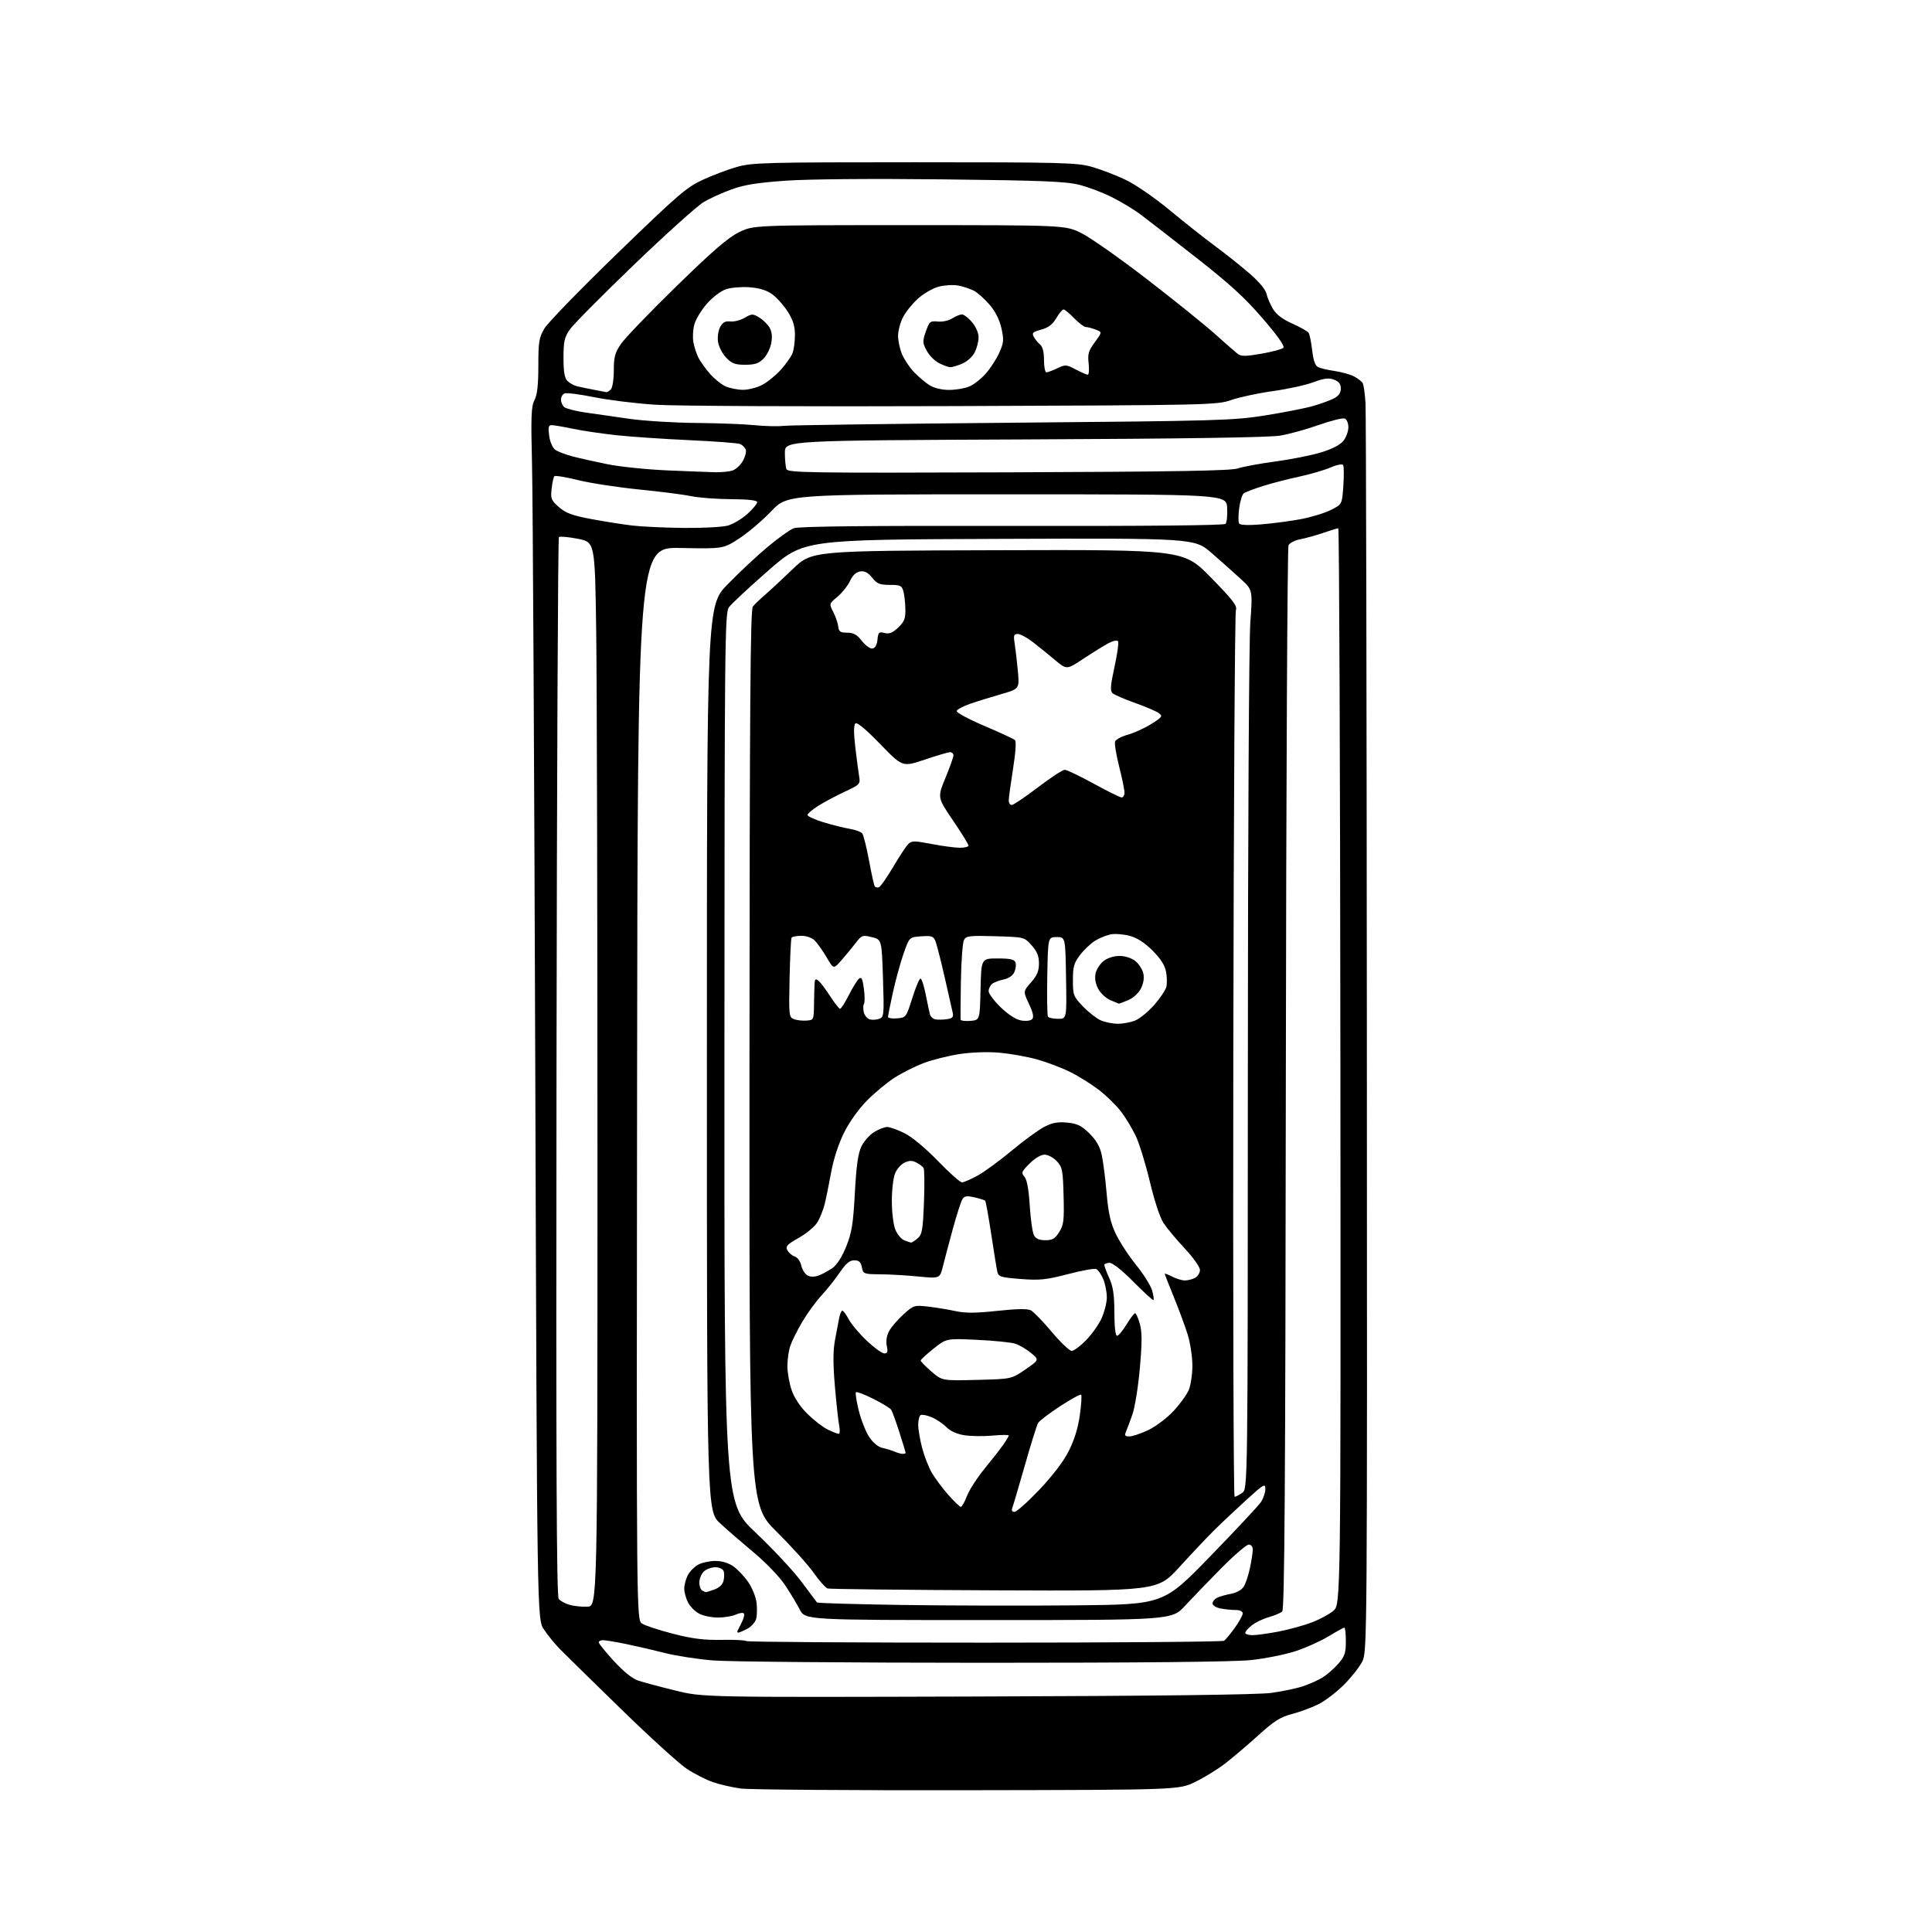 <?xml version="1.0" encoding="UTF-8" standalone="no"?>
<svg 
  version="1.1" 
  xmlns="http://www.w3.org/2000/svg" 
  xmlns:xlink="http://www.w3.org/1999/xlink" 
  xmlns:svg="http://www.w3.org/2000/svg"
  xmlns:rdf="http://www.w3.org/1999/02/22-rdf-syntax-ns#"
  xmlns:cc="http://creativecommons.org/ns#"
  xmlns:dc="http://purl.org/dc/elements/1.1/"
  viewBox="0 0 768 768"
  width="768"
  height="768"
>
<style>svg {background-color: white; }</style>"
<path stroke="none" fill="black" fill-rule="evenodd" d="M384.50,711.64C338.30,711.72 297.80,711.42 294.50,710.97C291.20,710.53 286.25,709.40 283.50,708.46C280.75,707.53 276.03,705.13 273.01,703.13C269.99,701.13 258.29,690.50 247.01,679.51C235.73,668.51 224.79,657.78 222.71,655.67C220.62,653.55 217.69,649.98 216.21,647.73C213.50,643.65 213.50,643.65 212.78,425.57C212.38,305.63 211.80,197.27 211.49,184.77C211.01,165.51 211.16,161.59 212.46,159.07C213.56,156.94 214.00,153.07 214.00,145.39C214.00,135.89 214.27,134.21 216.40,130.59C217.72,128.34 230.81,114.86 245.50,100.64C269.51,77.38 272.93,74.44 279.35,71.48C283.28,69.66 289.43,67.35 293.00,66.34C299.00,64.64 304.39,64.50 363.50,64.50C422.38,64.50 428.02,64.65 434.00,66.32C437.57,67.33 443.65,69.66 447.50,71.50C451.46,73.41 459.06,78.64 465.00,83.57C470.77,88.36 478.88,94.76 483.00,97.80C487.12,100.84 493.28,105.74 496.67,108.68C500.48,111.98 503.08,115.10 503.46,116.81C503.79,118.33 504.96,121.05 506.06,122.86C507.41,125.07 509.91,126.95 513.78,128.66C516.92,130.06 519.83,131.71 520.22,132.35C520.62,132.98 521.24,136.10 521.61,139.29C522.04,143.10 522.82,145.36 523.88,145.91C524.77,146.37 527.74,147.07 530.49,147.47C533.23,147.87 536.69,148.82 538.17,149.59C539.66,150.36 541.23,151.55 541.66,152.24C542.09,152.93 542.61,156.65 542.82,160.50C543.03,164.35 543.27,277.52 543.35,412.00C543.50,652.44 543.47,656.57 541.55,660.43C540.48,662.58 537.21,666.74 534.29,669.66C531.37,672.59 526.82,676.07 524.19,677.41C521.55,678.74 516.81,680.51 513.65,681.33C508.96,682.56 506.54,684.08 500.37,689.67C496.23,693.42 490.28,698.48 487.17,700.90C484.05,703.32 478.57,706.69 475.00,708.40C468.50,711.50 468.50,711.50 384.50,711.64zM388.39,674.39C460.23,674.17 500.01,673.68 505.32,672.96C509.74,672.35 515.41,671.17 517.93,670.33C520.44,669.49 523.93,667.93 525.68,666.86C527.43,665.79 530.24,663.35 531.93,661.43C534.56,658.44 535.00,657.14 535.00,652.47C535.00,649.46 534.73,647.00 534.40,647.00C534.07,647.00 531.26,648.55 528.15,650.45C525.04,652.35 519.12,655.01 515.00,656.36C510.88,657.71 502.87,659.31 497.21,659.91C490.51,660.62 453.34,660.99 390.71,660.98C337.79,660.97 289.52,660.56 283.43,660.05C277.34,659.55 268.79,658.23 264.43,657.12C260.07,656.01 253.12,654.41 249.00,653.55C244.88,652.70 240.71,652.00 239.75,652.00C238.79,652.00 238.00,652.38 238.00,652.86C238.00,653.33 240.71,656.67 244.03,660.29C247.93,664.54 251.36,667.30 253.78,668.09C255.82,668.77 262.45,670.54 268.50,672.02C279.50,674.72 279.50,674.72 388.39,674.39zM391.42,652.98C443.16,652.98 485.99,652.64 486.59,652.23C487.19,651.83 489.10,649.52 490.84,647.10C492.58,644.68 494.00,642.09 494.00,641.35C494.00,640.53 492.87,640.00 491.13,640.00C489.54,640.00 486.84,639.72 485.13,639.38C483.41,639.03 482.00,638.15 482.00,637.41C482.00,636.67 482.79,635.66 483.75,635.17C484.71,634.67 487.19,633.96 489.26,633.58C491.52,633.18 493.57,632.03 494.41,630.70C495.17,629.49 496.30,626.12 496.90,623.20C497.51,620.29 498.00,617.02 498.00,615.95C498.00,614.83 497.32,614.00 496.39,614.00C495.51,614.00 490.66,618.16 485.62,623.25C480.57,628.34 474.06,635.09 471.14,638.25C465.84,644.00 465.84,644.00 392.94,644.00C320.04,644.00 320.04,644.00 317.88,639.75C316.69,637.41 313.98,632.94 311.86,629.81C309.74,626.68 304.33,621.06 299.83,617.31C295.33,613.56 289.25,608.30 286.32,605.60C281.00,600.71 281.00,600.71 281.00,420.73C281.00,240.76 281.00,240.76 289.25,232.28C293.79,227.61 300.93,220.93 305.11,217.43C309.30,213.92 314.00,210.57 315.56,209.98C317.52,209.23 344.39,208.95 402.29,209.06C455.10,209.16 486.54,208.86 487.15,208.25C487.68,207.72 487.98,204.86 487.81,201.89C487.50,196.50 487.50,196.50 400.24,196.50C312.98,196.50 312.98,196.50 306.61,203.20C303.10,206.88 297.37,211.75 293.87,214.03C287.50,218.17 287.50,218.17 270.50,217.83C253.50,217.50 253.50,217.50 253.25,430.73C253.00,643.95 253.00,643.95 255.25,645.41C256.49,646.21 262.03,648.03 267.56,649.45C275.27,651.43 279.78,651.99 286.83,651.87C291.89,651.78 296.33,651.99 296.68,652.35C297.04,652.71 339.67,652.99 391.42,652.98zM497.91,650.00C499.51,650.00 504.13,649.36 508.16,648.59C512.20,647.81 518.09,646.20 521.27,645.01C524.44,643.82 528.37,641.72 530.01,640.34C532.99,637.83 532.99,637.83 532.83,423.91C532.74,306.26 532.36,210.00 531.99,210.00C531.62,210.00 528.88,210.83 525.91,211.85C522.93,212.87 518.82,214.01 516.76,214.39C514.71,214.77 512.65,215.85 512.20,216.79C511.75,217.73 511.27,313.22 511.14,429.00C510.96,591.33 510.63,639.75 509.70,640.59C509.04,641.18 506.65,642.20 504.39,642.84C502.12,643.48 499.08,644.93 497.64,646.07C496.19,647.21 495.00,648.56 495.00,649.07C495.00,649.58 496.31,650.00 497.91,650.00zM293.47,649.00C293.12,649.00 293.00,648.66 293.20,648.25C293.40,647.84 294.19,646.26 294.94,644.75C295.70,643.23 296.03,641.70 295.67,641.33C295.30,640.97 293.86,641.20 292.46,641.84C291.05,642.48 287.88,643.00 285.40,643.00C282.93,643.00 279.58,642.32 277.97,641.48C276.35,640.65 274.35,638.65 273.52,637.03C272.68,635.42 272.00,632.93 272.00,631.50C272.00,630.07 272.64,627.67 273.41,626.16C274.19,624.66 276.06,622.77 277.57,621.96C279.07,621.16 282.15,620.50 284.40,620.50C287.02,620.50 289.61,621.30 291.57,622.69C293.27,623.90 295.89,626.68 297.41,628.87C298.93,631.06 300.41,634.66 300.71,636.87C301.00,639.07 300.96,642.02 300.61,643.42C300.26,644.82 298.65,646.65 297.04,647.48C295.42,648.32 293.81,649.00 293.47,649.00zM233.50,638.68C237.50,638.50 237.50,638.50 237.50,462.50C237.50,365.70 237.28,270.52 237.00,251.00C236.50,215.50 236.50,215.50 229.67,214.17C225.91,213.44 222.53,213.14 222.17,213.50C221.80,213.87 221.37,308.68 221.22,424.20C221.01,581.88 221.23,634.57 222.10,635.62C222.73,636.38 224.66,637.43 226.38,637.94C228.09,638.45 231.30,638.78 233.50,638.68zM427.50,638.15C462.50,637.80 462.50,637.80 481.00,618.75C491.18,608.28 500.28,598.53 501.24,597.10C502.20,595.67 502.99,593.34 502.99,591.93C503.00,589.55 502.41,589.90 495.25,596.42C490.99,600.30 485.23,605.74 482.46,608.49C479.69,611.25 473.54,617.76 468.79,622.97C460.16,632.45 460.16,632.45 395.33,632.18C359.67,632.03 329.82,631.70 329.00,631.44C328.18,631.18 325.70,628.41 323.50,625.28C321.30,622.14 314.63,614.74 308.67,608.83C297.84,598.08 297.84,598.08 297.93,420.38C298.00,280.56 298.28,242.35 299.26,241.13C299.94,240.28 302.07,238.22 304.00,236.56C305.93,234.90 310.92,230.25 315.11,226.23C322.71,218.93 322.71,218.93 396.61,218.72C470.50,218.50 470.50,218.50 481.28,229.50C490.13,238.54 491.92,240.86 491.29,242.50C490.87,243.60 490.40,323.36 490.26,419.75C490.11,516.14 490.34,595.00 490.77,595.00C491.20,595.00 492.56,594.30 493.78,593.44C496.00,591.89 496.00,591.89 496.04,426.19C496.06,332.59 496.48,254.84 497.02,247.50C497.96,234.50 497.96,234.50 493.23,230.15C490.63,227.76 485.43,223.13 481.68,219.87C474.86,213.93 474.86,213.93 397.18,214.21C319.50,214.50 319.50,214.50 305.50,226.73C297.80,233.46 290.72,240.06 289.76,241.40C288.13,243.70 288.02,254.41 287.97,420.65C287.92,597.46 287.92,597.46 300.37,609.23C307.22,615.70 315.42,624.49 318.59,628.75C321.75,633.01 324.53,636.73 324.76,637.00C324.98,637.27 340.31,637.73 358.83,638.00C377.35,638.27 408.25,638.34 427.50,638.15zM280.60,632.92C280.66,632.96 282.12,632.51 283.86,631.90C285.85,631.20 287.23,629.92 287.61,628.40C287.94,627.08 287.96,625.33 287.64,624.50C287.32,623.68 285.85,623.00 284.36,623.00C282.87,623.00 280.83,623.74 279.83,624.65C278.82,625.57 278.00,627.55 278.00,629.07C278.00,630.59 278.56,632.06 279.25,632.34C279.94,632.62 280.55,632.88 280.60,632.92zM403.28,601.00C404.10,601.00 408.54,597.04 413.14,592.21C418.41,586.66 422.73,580.99 424.83,576.84C427.03,572.51 428.53,567.66 429.24,562.62C429.83,558.42 430.07,554.73 429.77,554.43C429.47,554.14 425.69,556.20 421.36,559.02C417.04,561.85 413.10,564.86 412.61,565.73C412.13,566.60 409.77,574.15 407.39,582.52C405.00,590.88 402.76,598.47 402.41,599.37C402.01,600.43 402.31,601.00 403.28,601.00zM381.95,599.00C382.38,599.00 383.47,597.05 384.38,594.68C385.29,592.30 388.40,587.46 391.30,583.93C394.20,580.39 397.56,576.08 398.78,574.35C400.00,572.61 401.00,570.94 401.00,570.63C401.00,570.33 398.13,570.34 394.63,570.67C391.12,571.00 386.12,570.94 383.50,570.55C380.42,570.09 377.86,568.95 376.21,567.30C374.81,565.90 372.15,564.12 370.29,563.35C368.43,562.57 366.48,562.20 365.96,562.53C365.43,562.85 365.00,564.57 365.00,566.35C365.00,568.13 365.70,572.26 366.55,575.54C367.41,578.82 369.16,583.30 370.45,585.50C371.74,587.70 374.68,591.64 376.98,594.25C379.29,596.86 381.52,599.00 381.95,599.00zM358.75,577.93C359.44,577.97 360.00,577.80 360.00,577.55C360.00,577.31 358.88,573.59 357.50,569.30C356.13,565.01 354.67,561.00 354.25,560.38C353.84,559.76 350.64,557.82 347.15,556.06C343.66,554.31 340.55,553.12 340.25,553.42C339.95,553.72 340.45,557.00 341.37,560.71C342.28,564.41 344.15,569.14 345.52,571.21C347.04,573.51 349.07,575.19 350.75,575.55C352.26,575.88 354.40,576.53 355.50,577.00C356.60,577.48 358.06,577.90 358.75,577.93zM448.95,571.00C450.15,571.00 453.52,569.87 456.44,568.49C459.36,567.10 463.86,563.72 466.44,560.96C469.01,558.21 471.77,554.41 472.56,552.51C473.35,550.62 474.00,546.24 473.99,542.78C473.99,539.33 473.14,533.80 472.12,530.50C471.09,527.20 468.62,520.51 466.62,515.62C464.63,510.74 463.00,506.57 463.00,506.35C463.00,506.13 464.33,506.64 465.95,507.47C467.57,508.31 469.85,509.00 471.02,509.00C472.18,509.00 474.00,508.53 475.07,507.96C476.13,507.40 477.00,505.99 477.00,504.84C477.00,503.67 474.36,499.93 470.97,496.30C467.65,492.76 463.85,488.20 462.52,486.18C461.10,484.01 458.87,477.26 457.08,469.73C455.41,462.71 452.90,454.56 451.51,451.61C450.12,448.67 447.46,444.27 445.60,441.84C443.75,439.41 439.81,435.56 436.86,433.28C433.91,431.01 428.75,427.78 425.39,426.12C422.03,424.45 416.08,422.20 412.17,421.11C408.26,420.03 401.55,418.84 397.28,418.46C392.60,418.06 386.31,418.27 381.50,419.00C377.10,419.66 370.71,421.26 367.30,422.54C363.90,423.82 358.65,426.44 355.64,428.37C352.64,430.29 347.66,434.42 344.59,437.54C341.25,440.94 337.58,446.10 335.47,450.37C333.32,454.71 331.32,460.87 330.39,466.01C329.54,470.68 328.39,476.37 327.82,478.66C327.26,480.94 325.95,484.19 324.93,485.88C323.90,487.57 320.58,490.35 317.54,492.06C312.82,494.73 312.17,495.44 313.01,497.02C313.55,498.03 314.87,499.14 315.93,499.48C317.02,499.82 318.15,501.39 318.51,503.05C318.87,504.68 320.00,506.46 321.02,507.01C322.25,507.67 323.77,507.66 325.57,506.98C327.05,506.41 329.50,505.07 331.02,503.99C332.72,502.78 334.78,499.51 336.40,495.47C338.60,489.97 339.15,486.57 339.82,474.21C340.41,463.39 341.09,458.51 342.41,455.77C343.40,453.71 345.68,451.12 347.47,450.02C349.27,448.91 351.61,448.00 352.67,448.00C353.74,448.00 356.85,449.12 359.59,450.48C362.56,451.96 367.88,456.39 372.81,461.48C377.34,466.17 381.66,470.00 382.40,470.00C383.14,470.00 385.94,468.79 388.62,467.32C391.31,465.84 397.45,461.34 402.27,457.32C407.10,453.30 412.92,449.06 415.20,447.90C418.33,446.30 420.55,445.89 424.24,446.25C428.21,446.63 429.85,447.43 433.00,450.50C435.69,453.12 437.19,455.68 437.91,458.89C438.49,461.42 439.38,468.28 439.88,474.11C440.59,482.22 441.45,486.07 443.51,490.42C444.99,493.55 448.63,499.13 451.60,502.81C454.57,506.49 457.44,511.05 457.97,512.94C458.51,514.84 458.76,516.57 458.54,516.79C458.32,517.02 454.76,513.78 450.63,509.60C446.10,505.01 442.31,502.00 441.06,502.00C439.93,502.00 439.00,502.40 439.00,502.89C439.00,503.38 439.89,505.74 440.98,508.14C442.48,511.46 442.96,514.71 442.98,521.75C442.99,527.46 443.40,531.00 444.04,531.00C444.61,531.00 446.30,528.99 447.79,526.53C449.28,524.07 450.82,522.05 451.21,522.03C451.60,522.01 452.45,523.91 453.10,526.25C454.01,529.51 454.01,533.60 453.11,543.87C452.47,551.23 451.12,559.56 450.12,562.37C449.12,565.19 447.96,568.29 447.55,569.25C446.95,570.61 447.27,571.00 448.95,571.00zM333.38,569.98C333.86,569.99 333.96,568.54 333.60,566.75C333.24,564.96 332.47,557.90 331.88,551.05C331.11,541.97 331.13,536.96 331.95,532.55C332.57,529.22 333.32,525.26 333.62,523.75C333.92,522.24 334.47,521.00 334.85,521.00C335.23,521.00 336.40,522.58 337.43,524.51C338.47,526.44 341.70,530.26 344.60,533.01C347.50,535.75 350.62,538.00 351.52,538.00C352.81,538.00 353.02,537.38 352.52,535.07C352.12,533.26 352.44,531.05 353.37,529.25C354.20,527.65 356.76,524.64 359.07,522.55C363.16,518.86 363.43,518.77 368.89,519.39C371.97,519.74 376.86,520.54 379.74,521.17C383.73,522.04 387.72,522.02 396.44,521.09C404.47,520.23 408.47,520.18 409.84,520.91C410.91,521.49 414.63,525.34 418.11,529.48C421.59,533.62 425.15,537.00 426.01,537.00C426.88,537.00 429.45,535.09 431.74,532.75C434.02,530.41 436.81,526.48 437.92,524.00C439.04,521.52 439.97,517.80 439.98,515.72C439.99,513.64 439.35,510.37 438.55,508.45C437.74,506.54 436.47,504.73 435.72,504.44C434.96,504.15 429.88,505.08 424.42,506.51C415.83,508.75 413.33,509.00 405.74,508.42C397.91,507.81 396.92,507.51 396.47,505.62C396.20,504.45 395.10,497.71 394.03,490.62C392.96,483.54 391.87,477.54 391.62,477.29C391.37,477.03 389.44,476.44 387.34,475.96C384.21,475.26 383.34,475.41 382.52,476.80C381.96,477.74 380.28,483.00 378.77,488.50C377.27,494.00 375.49,500.70 374.82,503.38C373.60,508.26 373.60,508.26 365.05,507.43C360.35,506.97 353.50,506.57 349.82,506.55C343.36,506.50 343.13,506.41 342.60,503.75C342.18,501.64 341.48,501.00 339.57,501.00C337.74,501.00 336.27,502.23 333.88,505.75C332.11,508.36 328.81,512.52 326.53,515.00C324.25,517.48 320.81,522.20 318.88,525.50C316.94,528.80 314.83,533.03 314.18,534.90C313.53,536.77 313.00,540.40 313.00,542.97C313.00,545.54 313.75,549.85 314.67,552.54C315.71,555.61 318.04,559.13 320.92,561.99C323.44,564.49 327.07,567.31 329.00,568.25C330.93,569.19 332.89,569.96 333.38,569.98zM388.29,548.53C402.07,548.19 402.07,548.19 407.61,544.38C413.15,540.57 413.15,540.57 409.82,537.81C408.00,536.29 405.15,534.63 403.50,534.12C401.85,533.60 395.04,532.92 388.36,532.60C376.22,532.03 376.22,532.03 371.11,536.10C368.30,538.34 365.99,540.47 365.98,540.84C365.98,541.20 367.89,543.16 370.23,545.18C374.50,548.87 374.50,548.87 388.29,548.53zM362.14,493.94C362.49,493.97 363.68,493.21 364.79,492.25C366.55,490.72 366.87,488.93 367.29,477.88C367.56,470.94 367.49,464.82 367.14,464.28C366.79,463.74 365.51,462.78 364.31,462.15C362.67,461.28 361.49,461.28 359.62,462.13C358.26,462.75 356.54,464.66 355.82,466.38C355.09,468.10 354.51,473.08 354.52,477.50C354.53,482.02 355.14,486.95 355.93,488.84C356.69,490.68 358.26,492.56 359.41,493.03C360.56,493.49 361.79,493.90 362.14,493.94zM415.55,493.00C418.39,493.00 419.40,492.41 421.06,489.75C422.84,486.90 423.05,485.13 422.79,475.33C422.52,465.09 422.30,463.94 420.08,461.58C418.74,460.16 416.56,459.00 415.23,459.00C413.78,459.00 411.37,460.43 409.27,462.53C406.08,465.72 405.88,466.22 407.24,467.78C408.23,468.92 408.94,472.77 409.34,479.27C409.68,484.64 410.43,489.93 411.01,491.02C411.76,492.41 413.10,493.00 415.55,493.00zM444.28,406.96C446.36,406.98 449.53,406.39 451.33,405.64C453.12,404.89 456.49,402.11 458.82,399.47C461.14,396.83 463.31,393.61 463.63,392.33C463.96,391.04 463.91,388.31 463.52,386.26C463.04,383.71 461.35,381.06 458.16,377.87C455.03,374.74 452.05,372.82 449.09,372.02C446.66,371.37 443.29,371.10 441.59,371.42C439.89,371.74 437.09,372.87 435.37,373.92C433.64,374.97 430.94,377.52 429.37,379.59C426.91,382.80 426.50,384.25 426.50,389.62C426.50,395.59 426.70,396.11 430.50,400.07C432.70,402.36 435.85,404.84 437.50,405.58C439.15,406.32 442.20,406.94 444.28,406.96zM320.50,405.70C323.49,405.50 323.50,405.49 323.59,399.00C323.64,395.43 323.75,391.66 323.84,390.63C323.97,389.11 324.28,388.98 325.45,389.95C326.24,390.61 328.31,393.37 330.05,396.08C331.79,398.78 333.54,401.00 333.94,401.00C334.34,401.00 335.92,398.54 337.44,395.54C338.95,392.54 340.77,389.61 341.47,389.03C342.46,388.21 342.89,389.09 343.41,393.02C343.78,395.79 343.79,398.53 343.44,399.09C343.10,399.65 343.07,401.16 343.39,402.44C343.72,403.72 344.79,404.97 345.78,405.23C346.77,405.49 348.46,405.38 349.54,404.98C351.40,404.29 351.47,403.48 351.00,388.88C350.50,373.50 350.50,373.50 346.58,372.53C342.84,371.61 342.55,371.72 340.08,374.93C338.66,376.78 336.12,379.87 334.43,381.79C331.35,385.28 331.35,385.28 328.58,380.54C327.05,377.93 324.94,374.94 323.90,373.90C322.77,372.77 320.61,372.00 318.56,372.00C316.67,372.00 314.91,372.34 314.66,372.75C314.41,373.16 314.05,380.43 313.87,388.90C313.55,403.50 313.64,404.35 315.52,405.11C316.61,405.55 318.85,405.81 320.50,405.70zM376.34,405.15C378.63,404.82 379.10,404.34 378.73,402.62C378.48,401.46 377.05,395.14 375.55,388.59C374.05,382.03 372.42,375.60 371.92,374.28C371.11,372.15 370.48,371.92 366.25,372.20C361.50,372.50 361.50,372.50 359.21,379.00C357.96,382.57 356.05,389.52 354.96,394.43C353.88,399.34 353.00,403.76 353.00,404.24C353.00,404.72 354.62,404.98 356.60,404.81C360.16,404.50 360.24,404.40 362.65,396.75C363.99,392.49 365.45,389.00 365.91,389.00C366.36,389.00 367.28,391.81 367.97,395.25C368.65,398.69 369.41,402.26 369.65,403.19C369.89,404.11 370.86,405.03 371.80,405.21C372.73,405.40 374.78,405.37 376.34,405.15zM385.75,405.81C389.50,405.50 389.50,405.50 389.78,393.25C390.06,381.00 390.06,381.00 396.56,381.00C401.54,381.00 403.20,381.37 403.66,382.56C403.99,383.42 403.79,385.16 403.22,386.42C402.57,387.84 400.94,388.96 398.93,389.36C397.15,389.72 395.09,390.51 394.35,391.13C393.61,391.74 393.00,393.04 393.00,394.00C393.00,394.97 395.14,397.84 397.75,400.38C400.68,403.23 403.77,405.24 405.82,405.63C407.76,405.99 409.61,405.79 410.25,405.15C411.06,404.34 410.73,402.70 409.03,399.07C406.70,394.10 406.70,394.10 409.85,390.52C412.25,387.79 413.00,385.98 413.00,382.98C413.00,380.03 412.26,378.20 410.08,375.77C407.17,372.50 407.17,372.50 395.66,372.17C385.33,371.87 384.06,372.02 383.19,373.67C382.65,374.67 382.11,382.02 381.97,390.00C381.84,397.98 381.79,404.86 381.86,405.31C381.94,405.76 383.69,405.98 385.75,405.81zM420.58,405.00C424.05,405.00 424.05,405.00 423.77,388.75C423.50,372.50 423.50,372.50 420.05,372.50C416.60,372.50 416.60,372.50 416.31,387.86C416.15,396.31 416.27,403.63 416.57,404.11C416.87,404.60 418.68,405.00 420.58,405.00zM444.78,398.96C444.63,398.94 443.07,398.30 441.31,397.54C439.56,396.77 437.40,394.73 436.50,393.00C435.46,390.99 435.10,388.80 435.51,386.94C435.87,385.34 437.30,383.12 438.71,382.01C440.24,380.81 442.78,380.00 445.00,380.00C447.22,380.00 449.76,380.81 451.29,382.01C452.70,383.12 454.13,385.34 454.49,386.94C454.90,388.80 454.54,390.99 453.50,393.01C452.57,394.81 450.41,396.77 448.47,397.58C446.59,398.36 444.94,398.98 444.78,398.96zM349.34,352.72C349.98,352.51 352.52,348.90 355.00,344.70C357.48,340.50 360.19,336.38 361.03,335.54C362.40,334.17 363.39,334.17 370.37,335.51C374.66,336.33 379.71,337.00 381.59,337.00C383.46,337.00 385.00,336.61 385.00,336.12C385.00,335.64 382.22,331.14 378.82,326.13C372.63,317.01 372.63,317.01 375.82,309.25C377.58,304.99 379.01,300.94 379.01,300.25C379.00,299.56 378.41,299.00 377.69,299.00C376.97,299.00 372.42,300.34 367.58,301.97C358.79,304.94 358.79,304.94 349.89,295.78C344.00,289.71 340.65,286.95 340.00,287.60C339.34,288.26 339.34,291.46 340.00,297.05C340.55,301.70 341.24,306.91 341.53,308.64C342.03,311.67 341.82,311.90 335.77,314.73C332.32,316.34 327.58,318.87 325.24,320.35C322.91,321.82 321.00,323.45 321.00,323.97C321.00,324.49 323.81,325.78 327.25,326.84C330.69,327.90 335.39,329.07 337.69,329.46C340.00,329.84 342.29,330.68 342.77,331.33C343.26,331.97 344.46,336.77 345.44,342.00C346.41,347.23 347.43,351.86 347.70,352.30C347.96,352.74 348.70,352.93 349.34,352.72zM402.19,320.00C402.84,320.00 407.51,316.85 412.57,313.00C417.62,309.15 422.42,306.00 423.23,306.00C424.04,306.00 429.22,308.48 434.74,311.50C440.25,314.52 445.27,317.00 445.88,317.00C446.50,317.00 447.00,316.12 447.00,315.04C447.00,313.96 446.04,309.27 444.86,304.62C443.68,299.97 442.97,295.53 443.27,294.74C443.57,293.95 445.89,292.73 448.43,292.02C450.96,291.31 455.14,289.39 457.73,287.75C462.05,285.01 462.28,284.67 460.60,283.45C459.61,282.72 455.35,280.90 451.15,279.41C446.94,277.91 442.94,276.18 442.25,275.56C441.25,274.65 441.41,272.54 443.02,265.15C444.13,260.05 444.78,255.46 444.47,254.94C444.13,254.40 442.54,254.70 440.72,255.65C438.97,256.55 434.51,259.31 430.79,261.78C424.04,266.27 424.04,266.27 419.40,262.38C416.85,260.25 412.91,257.05 410.63,255.28C408.36,253.50 405.65,252.04 404.62,252.03C403.01,252.00 402.83,252.53 403.34,255.75C403.67,257.81 404.24,262.73 404.61,266.67C405.27,273.83 405.27,273.83 397.89,275.96C393.82,277.13 388.28,278.85 385.58,279.79C382.87,280.73 380.49,282.00 380.29,282.61C380.09,283.22 385.01,285.88 391.21,288.52C397.42,291.17 402.93,293.71 403.44,294.16C404.03,294.68 403.75,299.05 402.68,305.74C401.75,311.66 400.98,317.29 400.99,318.25C401.00,319.21 401.53,320.00 402.19,320.00zM346.86,257.79C347.89,257.60 348.62,256.28 348.81,254.24C349.10,251.33 349.38,251.06 351.63,251.62C353.53,252.10 354.83,251.58 357.07,249.44C359.52,247.09 359.98,245.88 359.90,242.06C359.85,239.55 359.49,236.38 359.10,235.00C358.48,232.79 357.86,232.50 353.69,232.50C349.71,232.50 348.63,232.06 346.71,229.65C345.08,227.62 343.73,226.90 341.97,227.15C340.32,227.39 338.97,228.64 337.88,230.97C336.98,232.87 334.74,235.69 332.90,237.22C329.55,240.02 329.55,240.02 331.23,243.26C332.15,245.04 333.04,247.62 333.20,249.00C333.45,251.10 334.03,251.50 336.78,251.50C339.29,251.50 340.65,252.26 342.64,254.80C344.08,256.64 345.95,257.97 346.86,257.79zM272.00,209.86C279.43,209.93 287.22,209.51 289.32,208.93C291.42,208.34 294.91,206.27 297.07,204.32C299.23,202.36 301.00,200.26 300.99,199.63C300.99,198.87 297.62,198.48 290.58,198.43C284.85,198.39 277.76,197.85 274.83,197.24C271.90,196.62 262.52,195.42 254.00,194.57C245.47,193.71 234.56,192.04 229.75,190.84C224.93,189.65 220.72,188.95 220.38,189.29C220.04,189.62 219.54,191.86 219.28,194.25C218.83,198.22 219.08,198.86 222.17,201.58C224.89,203.96 227.43,204.90 235.03,206.33C240.24,207.31 247.65,208.48 251.50,208.93C255.35,209.37 264.57,209.79 272.00,209.86zM501.35,208.45C505.83,208.08 512.85,207.16 516.95,206.40C521.05,205.64 526.45,204.00 528.95,202.76C533.50,200.50 533.50,200.50 534.00,193.15C534.27,189.11 534.24,185.38 533.92,184.86C533.58,184.33 531.42,184.75 528.83,185.86C526.35,186.92 520.76,188.55 516.41,189.48C512.06,190.40 505.57,192.09 502.00,193.21C498.43,194.34 494.99,195.66 494.38,196.15C493.76,196.64 492.95,199.29 492.59,202.05C492.22,204.81 492.21,207.53 492.56,208.09C492.96,208.75 496.12,208.88 501.35,208.45zM284.50,187.72C286.70,187.76 289.61,187.49 290.97,187.11C292.32,186.74 294.24,185.04 295.23,183.34C296.22,181.64 296.77,179.56 296.44,178.70C296.11,177.85 295.09,176.86 294.17,176.49C293.25,176.12 284.18,175.44 274.00,174.97C263.82,174.51 250.79,173.62 245.03,173.00C239.28,172.39 231.49,171.23 227.72,170.44C223.95,169.65 220.16,169.00 219.30,169.00C218.04,169.00 217.85,169.82 218.30,173.21C218.62,175.61 219.65,178.00 220.68,178.76C221.68,179.49 224.75,180.68 227.50,181.40C230.25,182.12 236.55,183.54 241.50,184.54C246.45,185.54 257.25,186.65 265.50,187.00C273.75,187.35 282.30,187.68 284.50,187.72zM400.87,187.76C466.56,187.52 489.37,187.14 491.99,186.22C493.90,185.55 500.65,184.30 506.99,183.45C513.32,182.60 521.56,180.95 525.30,179.79C529.63,178.45 532.81,176.79 534.05,175.21C535.12,173.85 536.00,171.43 536.00,169.83C536.00,168.21 535.36,166.69 534.53,166.37C533.73,166.06 529.11,167.21 524.28,168.92C519.45,170.63 512.58,172.53 509.00,173.15C504.63,173.90 471.25,174.40 407.25,174.68C312.00,175.10 312.00,175.10 312.00,179.97C312.00,182.65 312.28,185.56 312.62,186.45C313.19,187.93 320.88,188.04 400.87,187.76zM311.50,169.28C313.70,169.02 354.65,168.45 402.50,168.04C484.62,167.32 490.26,167.15 503.00,165.12C510.43,163.94 518.97,162.26 521.99,161.39C525.00,160.52 528.72,159.16 530.24,158.38C532.14,157.40 533.00,156.17 533.00,154.45C533.00,152.66 532.24,151.66 530.31,150.93C528.20,150.12 526.40,150.35 522.06,151.96C519.00,153.09 511.77,154.67 506.00,155.47C500.23,156.27 492.81,157.86 489.52,158.99C483.67,161.01 481.42,161.06 379.02,161.43C321.07,161.65 268.26,161.41 260.50,160.89C252.80,160.39 241.87,159.04 236.21,157.89C230.55,156.75 225.26,156.07 224.46,156.38C223.66,156.68 223.00,157.80 223.00,158.85C223.00,159.90 223.59,161.24 224.30,161.84C225.02,162.43 228.73,163.39 232.55,163.96C236.37,164.53 244.35,165.68 250.28,166.50C256.21,167.33 268.13,168.06 276.78,168.13C285.43,168.20 295.88,168.60 300.00,169.02C304.12,169.43 309.30,169.55 311.50,169.28zM241.05,155.89C241.35,155.95 242.14,155.46 242.80,154.80C243.48,154.12 244.00,150.85 244.00,147.23C244.00,141.83 244.44,140.22 246.91,136.63C248.51,134.30 258.41,124.02 268.90,113.78C283.29,99.74 289.40,94.46 293.74,92.33C299.50,89.50 299.50,89.50 361.52,89.50C423.54,89.50 423.54,89.50 430.02,92.75C433.58,94.54 445.27,102.77 456.00,111.04C466.73,119.31 478.88,129.10 483.00,132.79C487.12,136.48 491.21,140.06 492.08,140.73C493.32,141.70 495.27,141.68 501.39,140.61C505.65,139.87 509.58,138.82 510.13,138.27C510.79,137.61 508.04,133.68 501.95,126.61C494.84,118.33 488.85,112.86 475.26,102.22C465.63,94.67 455.72,86.99 453.23,85.14C450.75,83.29 445.74,80.27 442.11,78.43C438.47,76.59 432.57,74.35 429.00,73.46C423.64,72.12 414.19,71.74 375.00,71.30C346.12,70.98 321.60,71.19 312.46,71.82C301.08,72.62 295.83,73.46 290.85,75.27C287.22,76.58 282.22,78.85 279.73,80.31C277.25,81.77 264.83,92.93 252.14,105.12C239.46,117.31 227.94,128.93 226.54,130.94C224.36,134.08 224.00,135.70 224.00,142.23C224.00,147.83 224.42,150.28 225.57,151.43C226.43,152.29 228.12,153.23 229.32,153.53C230.52,153.82 233.53,154.44 236.00,154.92C238.47,155.39 240.75,155.83 241.05,155.89zM295.29,154.96C297.37,154.98 300.78,154.13 302.86,153.07C304.94,152.01 308.31,149.29 310.36,147.02C312.41,144.75 314.52,141.76 315.04,140.38C315.57,139.00 316.00,135.74 316.00,133.13C316.00,129.63 315.25,127.21 313.12,123.85C311.53,121.35 308.75,118.25 306.93,116.95C304.68,115.35 301.82,114.47 297.92,114.19C294.78,113.96 290.60,114.31 288.63,114.96C286.60,115.63 283.30,118.12 281.02,120.71C278.81,123.22 276.55,126.96 276.00,129.00C275.45,131.05 275.29,134.25 275.64,136.11C276.00,137.98 276.90,140.73 277.66,142.24C278.42,143.74 280.48,146.62 282.25,148.63C284.02,150.64 286.82,152.88 288.48,153.61C290.14,154.33 293.21,154.94 295.29,154.96zM377.28,155.00C379.91,155.00 383.52,154.39 385.30,153.65C387.08,152.91 390.05,150.57 391.91,148.45C393.77,146.33 396.18,142.59 397.27,140.13C399.01,136.19 399.11,135.05 398.08,130.46C397.33,127.10 395.66,123.79 393.36,121.10C391.40,118.82 388.59,116.32 387.12,115.56C385.64,114.80 382.83,113.87 380.87,113.50C378.92,113.14 375.42,113.35 373.10,113.97C370.78,114.60 367.08,116.74 364.87,118.74C362.66,120.73 359.99,124.06 358.93,126.14C357.87,128.22 357.00,131.53 357.00,133.49C357.00,135.46 357.70,138.74 358.55,140.78C359.40,142.83 361.54,146.02 363.30,147.87C365.06,149.73 367.85,152.09 369.50,153.12C371.34,154.27 374.35,154.99 377.28,155.00zM432.38,148.96C432.86,148.98 433.03,146.99 432.76,144.53C432.32,140.70 432.68,139.47 435.21,136.03C438.16,132.01 438.16,132.01 435.52,131.01C434.06,130.45 432.31,130.00 431.63,130.00C430.95,130.00 428.87,128.43 427.00,126.50C425.13,124.58 423.23,123.00 422.77,123.00C422.31,123.00 421.01,124.57 419.88,126.49C418.39,129.01 416.73,130.26 413.90,131.03C410.56,131.93 410.12,132.35 410.93,133.87C411.46,134.86 412.59,136.25 413.45,136.95C414.46,137.80 415.00,139.93 415.00,143.12C415.00,145.81 415.43,148.00 415.97,148.00C416.50,148.00 418.45,147.28 420.30,146.39C423.48,144.88 423.89,144.90 427.59,146.85C429.74,147.98 431.90,148.93 432.38,148.96zM377.78,145.98C377.08,145.96 375.09,145.26 373.37,144.41C371.65,143.56 369.41,141.33 368.40,139.44C366.70,136.30 366.68,135.67 368.04,131.76C369.43,127.78 369.75,127.52 372.83,127.82C374.67,128.00 377.19,127.45 378.53,126.57C379.85,125.71 381.58,125.00 382.38,125.00C383.17,125.00 384.99,126.38 386.41,128.08C387.93,129.88 389.00,132.39 389.00,134.13C389.00,135.76 388.30,138.46 387.43,140.13C386.56,141.81 384.36,143.79 382.47,144.58C380.59,145.36 378.49,145.99 377.78,145.98zM296.23,145.00C292.20,145.00 290.91,144.52 288.65,142.16C287.15,140.59 285.70,137.78 285.43,135.91C285.15,134.00 285.52,131.40 286.27,130.00C287.28,128.12 288.28,127.57 290.33,127.79C291.83,127.95 294.39,127.29 296.04,126.32C298.82,124.68 299.22,124.67 301.76,126.18C303.27,127.08 305.13,128.90 305.90,130.22C306.85,131.85 307.07,133.83 306.58,136.42C306.19,138.51 304.79,141.30 303.48,142.61C301.62,144.47 300.02,145.00 296.23,145.00z" />

</svg>